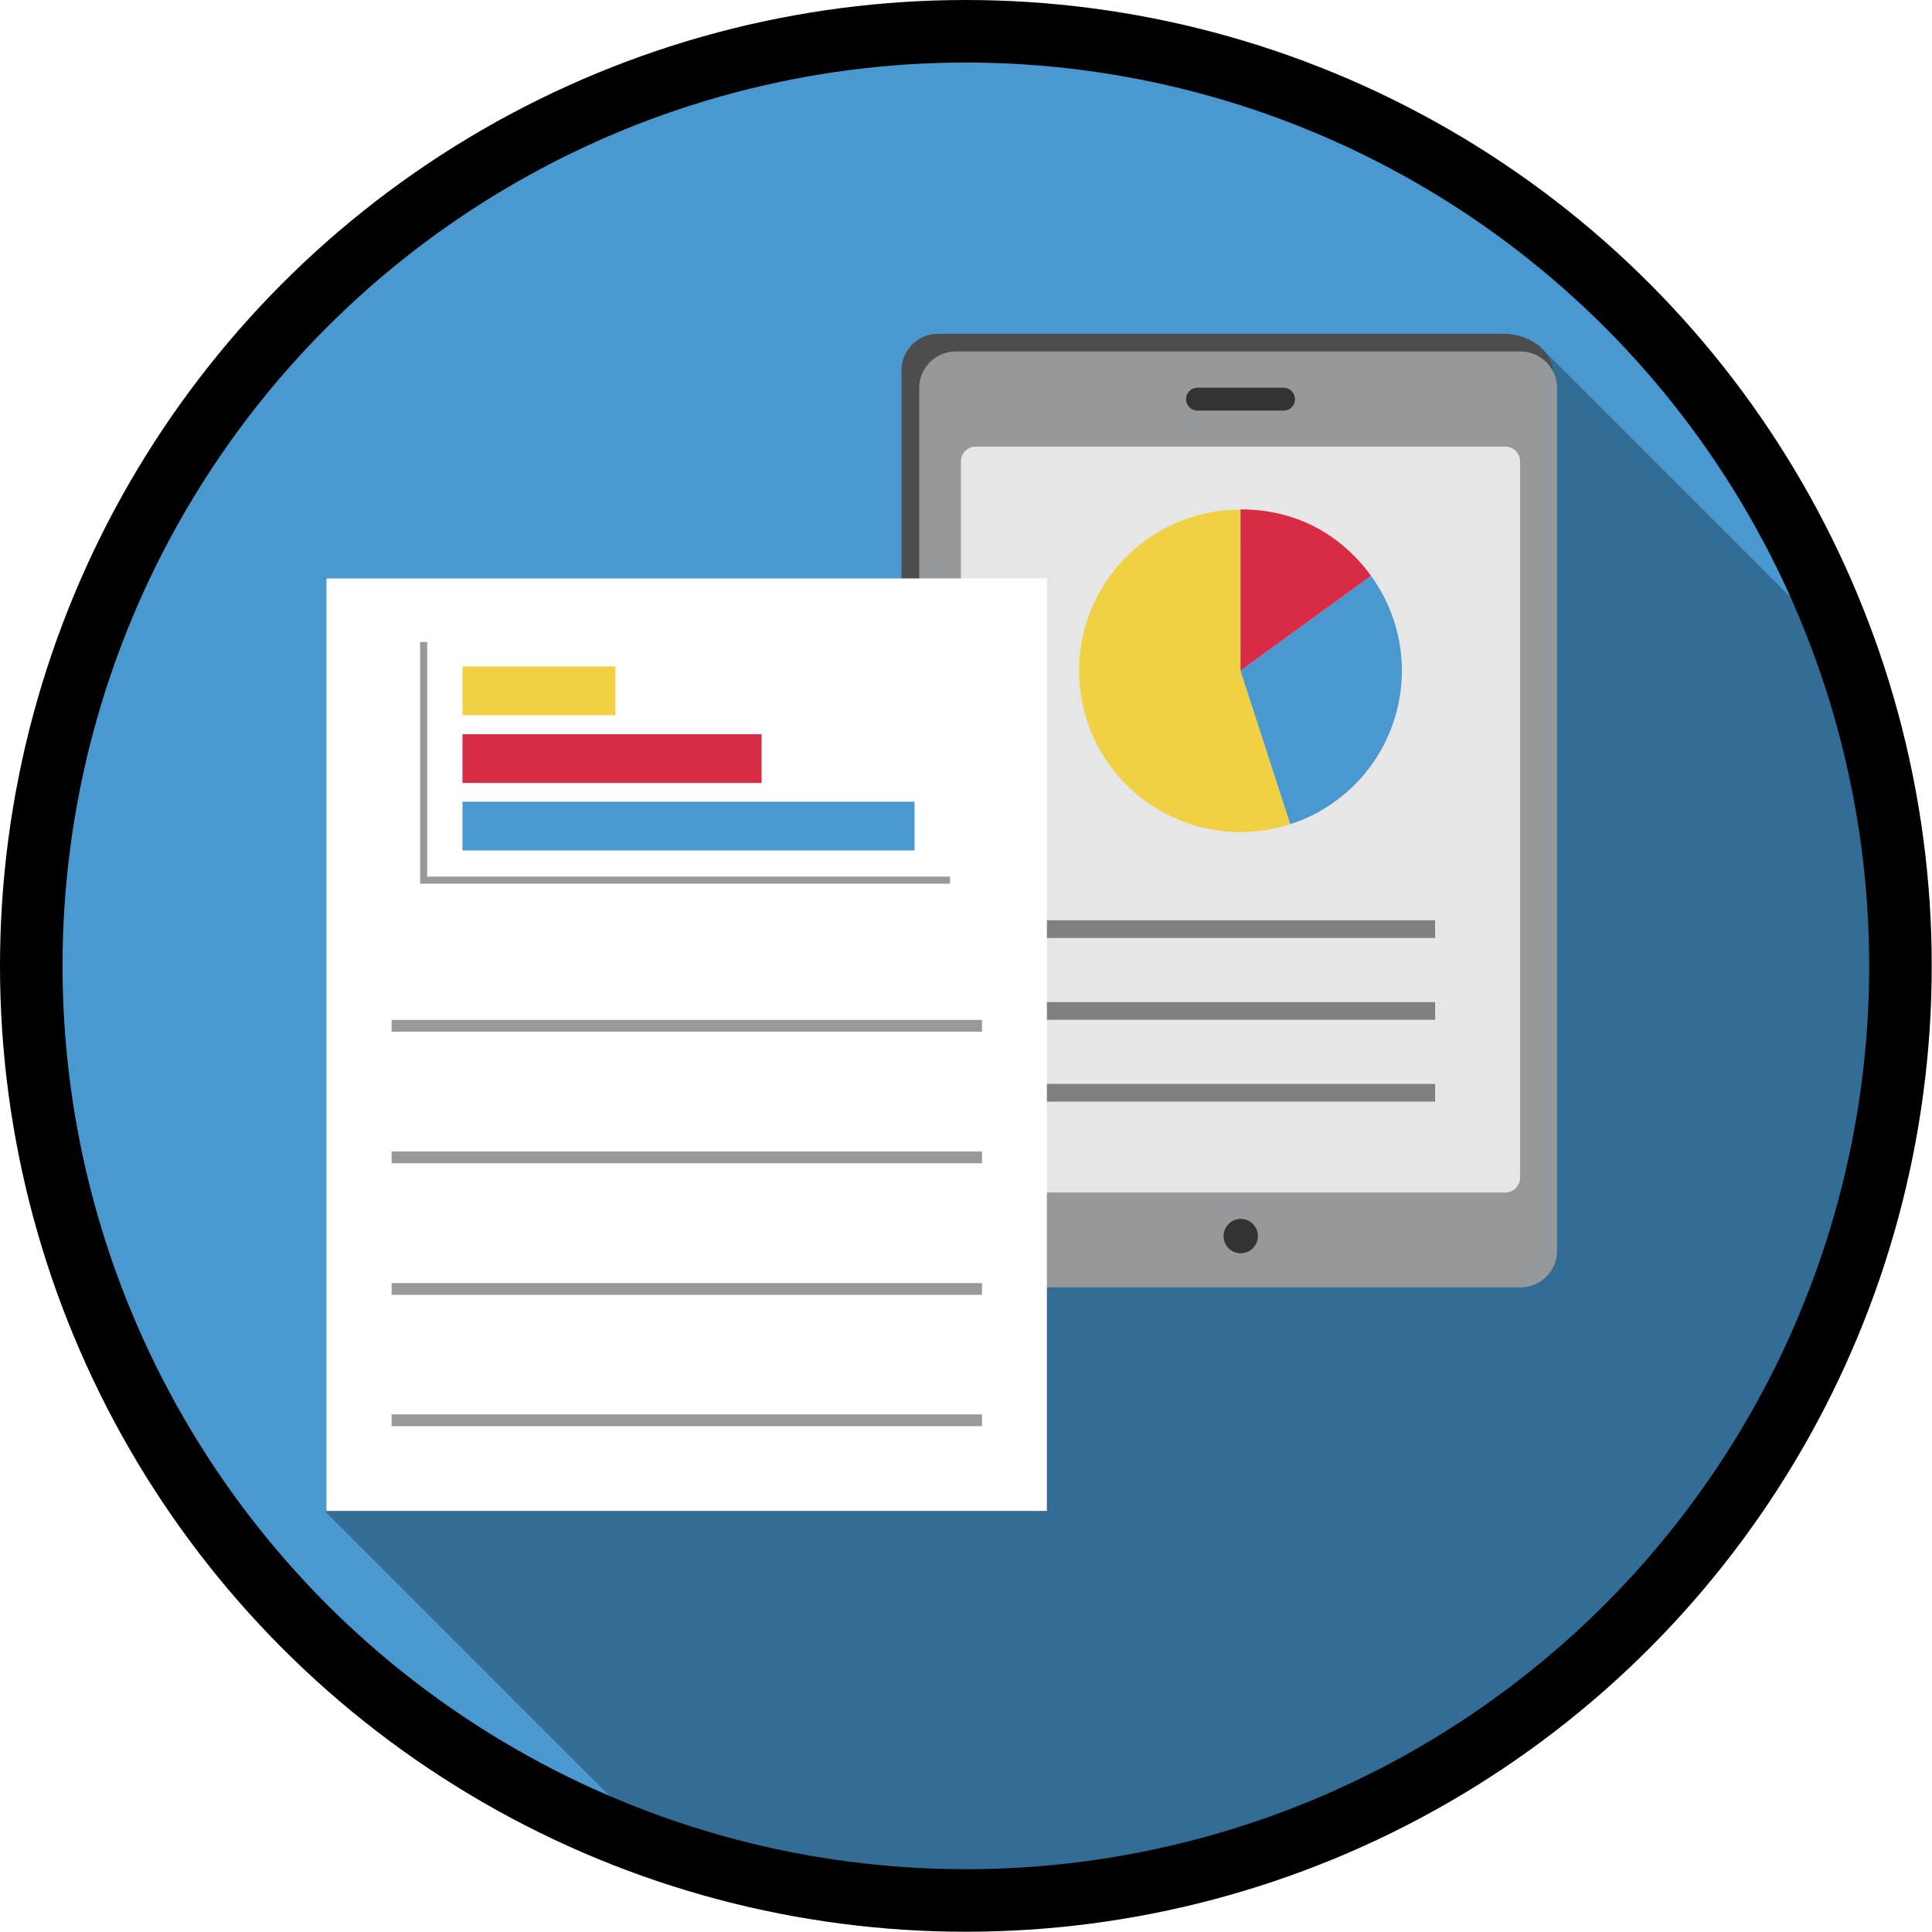 <?xml version="1.0" encoding="utf-8"?>
<!-- Generator: Adobe Illustrator 25.2.1, SVG Export Plug-In . SVG Version: 6.00 Build 0)  -->
<svg version="1.1" id="Layer_1" xmlns="http://www.w3.org/2000/svg" xmlns:xlink="http://www.w3.org/1999/xlink" x="0px" y="0px"
	 viewBox="0 0 741.5 741.5" style="enable-background:new 0 0 741.5 741.5;" xml:space="preserve">
<style type="text/css">
	.st0{fill:#4A98D0;}
	.st1{fill:#336C95;}
	.st2{fill:#4D4D4D;}
	.st3{fill:#96999B;}
	.st4{fill:#E6E6E6;}
	.st5{fill:#333333;}
	.st6{fill:#F0D143;}
	.st7{fill:#D72C44;}
	.st8{fill:none;stroke:#808080;stroke-width:6.799;stroke-miterlimit:10;}
	.st9{fill:#FFFFFF;}
	.st10{fill:none;stroke:#999999;stroke-width:4.519;stroke-miterlimit:10;}
	.st11{fill:none;stroke:#999999;stroke-width:2.711;stroke-miterlimit:10;}
	.st12{fill:none;stroke:#000000;stroke-width:24;stroke-miterlimit:10;}
</style>
<g>
	<circle class="st0" cx="370.7" cy="370.7" r="358.7"/>
	<path class="st1" d="M590.1,132.1l121.7,121.7c0,0,76.8,206.4-86.8,371.5c-158.9,160.3-367,88-367,88L125,580.3L590.1,132.1z"/>
	<g>
		<g>
			<path class="st2" d="M576.8,128.1H360c-7.7,0-14,6.3-14,14v331.2c0,17,12.3,20.8,20,20.8l210.8-6.8c7.7,0,14-6.3,14-14l5.4-329.6
				C596.2,136,588.7,128.1,576.8,128.1z"/>
			<path class="st3" d="M583.6,134.9H366.8c-7.7,0-14,6.3-14,14v331.2c0,7.7,6.3,14,14,14h216.8c7.7,0,14-6.3,14-14V148.9
				C597.6,141.2,591.3,134.9,583.6,134.9z"/>
		</g>
		<path class="st4" d="M368.8,452V177.1c0-3.1,2.5-5.7,5.7-5.7h203.2c3.1,0,5.7,2.5,5.7,5.7V452c0,3.1-2.5,5.7-5.7,5.7H374.5
			C371.4,457.7,368.8,455.1,368.8,452z"/>
		<path class="st5" d="M492.6,157.6h-33c-2.5,0-4.4-2-4.4-4.4l0,0c0-2.5,2-4.4,4.4-4.4h33c2.5,0,4.4,2,4.4,4.4l0,0
			C497.1,155.6,495.1,157.6,492.6,157.6z"/>
		<path class="st5" d="M482.8,474.4c0,3.7-3,6.6-6.6,6.6c-3.7,0-6.6-3-6.6-6.6s3-6.6,6.6-6.6C479.8,467.8,482.8,470.8,482.8,474.4z"
			/>
		<g>
			<g>
				<g>
					<path class="st6" d="M476.1,257.4l19.1,58.9c-32.5,10.6-67.4-7.2-78-39.7c-10.6-32.5,7.2-67.4,39.7-78c6.5-2.1,12.3-3,19.1-3
						V257.4z"/>
				</g>
			</g>
			<g>
				<g>
					<path class="st0" d="M476.1,257.4l50.1-36.4c20.1,27.7,14,66.4-13.7,86.5c-5.5,4-10.8,6.7-17.3,8.8L476.1,257.4z"/>
				</g>
			</g>
			<g>
				<g>
					<path class="st7" d="M476.1,257.4v-61.9c20.5,0,38,8.9,50.1,25.5L476.1,257.4z"/>
				</g>
			</g>
		</g>
		<g>
			<line class="st8" x1="401.5" y1="356.6" x2="550.8" y2="356.6"/>
			<line class="st8" x1="401.5" y1="388" x2="550.8" y2="388"/>
			<line class="st8" x1="401.5" y1="419.4" x2="550.8" y2="419.4"/>
		</g>
	</g>
	<g>
		<rect x="125.3" y="222" class="st9" width="276.5" height="357.9"/>
		<g>
			<line class="st10" x1="150.3" y1="393.7" x2="376.9" y2="393.7"/>
			<line class="st10" x1="150.3" y1="444.2" x2="376.9" y2="444.2"/>
			<line class="st10" x1="150.3" y1="494.7" x2="376.9" y2="494.7"/>
			<line class="st10" x1="150.3" y1="545.1" x2="376.9" y2="545.1"/>
		</g>
		<g>
			<g>
				<rect x="177.5" y="255.8" class="st6" width="58.7" height="18.7"/>
				<rect x="177.5" y="281.8" class="st7" width="114.8" height="18.7"/>
				<rect x="177.5" y="307.7" class="st0" width="173.5" height="18.7"/>
			</g>
			<polyline class="st11" points="162.6,246.4 162.6,337.8 364.6,337.8 			"/>
		</g>
	</g>
	<circle class="st12" cx="370.7" cy="370.7" r="358.7"/>
</g>
</svg>
